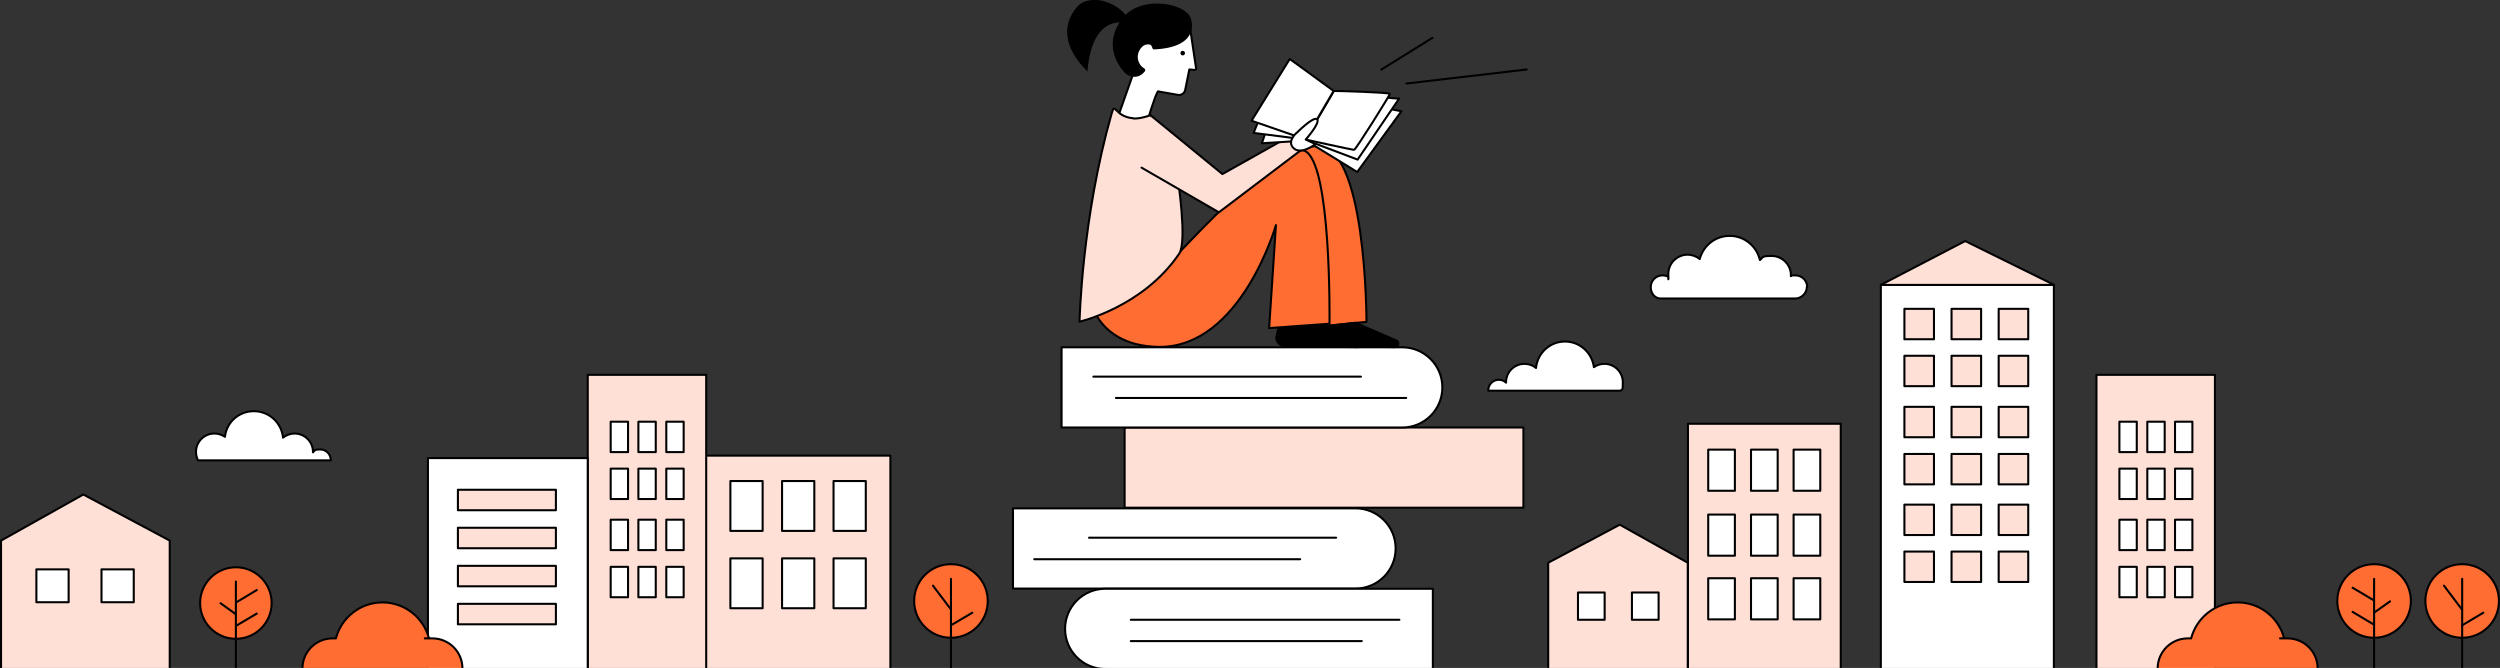<?xml version="1.0" encoding="UTF-8"?> <svg xmlns="http://www.w3.org/2000/svg" id="Calque_1" version="1.1" viewBox="0 0 1209.3 323.1"><rect x="0" y="0" width="1209.3" height="323.1" fill="#333333" stroke="none"/><defs><style> .st0 { fill: #fff; } .st0, .st1, .st2, .st3, .st4 { stroke: #000; stroke-linecap: round; stroke-linejoin: round; } .st1 { fill: none; } .st3 { fill: #ff6d33; } .st4 { fill: #ffe0d6; } </style></defs><polygon class="st4" points="82.1 323.7 .5 323.7 .5 261.5 40.3 239.2 82.1 261.5 82.1 323.7"></polygon><g><rect class="st0" x="17.6" y="275.4" width="15.6" height="15.9"></rect><rect class="st0" x="49.1" y="275.4" width="15.6" height="15.9"></rect></g><rect class="st4" x="341.4" y="220.4" width="89.3" height="103.4"></rect><g><rect class="st0" x="353.3" y="232.7" width="15.6" height="24.1"></rect><rect class="st0" x="378.3" y="232.7" width="15.6" height="24.1"></rect><rect class="st0" x="403.2" y="232.7" width="15.6" height="24.1"></rect></g><g><rect class="st0" x="353.3" y="270.1" width="15.6" height="24.1"></rect><rect class="st0" x="378.3" y="270.1" width="15.6" height="24.1"></rect><rect class="st0" x="403.2" y="270.1" width="15.6" height="24.1"></rect></g><rect class="st4" x="284.3" y="181.3" width="57.3" height="142.5"></rect><g><circle class="st3" cx="1148.4" cy="290.7" r="17.8"></circle><line class="st1" x1="1148.4" y1="323.5" x2="1148.4" y2="280"></line><line class="st1" x1="1156.1" y1="290.9" x2="1148.6" y2="296.2"></line><line class="st1" x1="1138" y1="296" x2="1148.1" y2="302"></line><line class="st1" x1="1138" y1="284.3" x2="1148.1" y2="290.3"></line></g><path class="st0" d="M160,222.7c0,0,0-.2,0-.2,0-2.8-2.3-5.1-5.1-5.1s-2.6.5-3.5,1.4c0,0,0-.2,0-.2,0-4.9-4-8.9-8.9-8.9-2.1,0-4.1.8-5.6,2-.7-7.2-6.7-12.8-14.1-12.8s-13.2,5.4-14,12.4c-1.4-1-3.2-1.6-5.1-1.6-4.9,0-8.9,4-8.9,8.9,0,1.5.4,2.9,1,4.1h64.2Z"></path><g><g><g><rect class="st0" x="295.4" y="204" width="8.4" height="14.7"></rect><rect class="st0" x="308.8" y="204" width="8.4" height="14.7"></rect><rect class="st0" x="322.3" y="204" width="8.4" height="14.7"></rect></g><g><rect class="st0" x="295.4" y="226.7" width="8.4" height="14.7"></rect><rect class="st0" x="308.8" y="226.7" width="8.4" height="14.7"></rect><rect class="st0" x="322.3" y="226.7" width="8.4" height="14.7"></rect></g></g><g><g><rect class="st0" x="295.4" y="251.4" width="8.4" height="14.7"></rect><rect class="st0" x="308.8" y="251.4" width="8.4" height="14.7"></rect><rect class="st0" x="322.3" y="251.4" width="8.4" height="14.7"></rect></g><g><rect class="st0" x="295.4" y="274.2" width="8.4" height="14.7"></rect><rect class="st0" x="308.8" y="274.2" width="8.4" height="14.7"></rect><rect class="st0" x="322.3" y="274.2" width="8.4" height="14.7"></rect></g></g></g><g><rect class="st4" x="1014.1" y="181.3" width="57.3" height="142.5"></rect><g><g><g><rect class="st0" x="1025.2" y="204" width="8.4" height="14.7"></rect><rect class="st0" x="1038.7" y="204" width="8.4" height="14.7"></rect><rect class="st0" x="1052.1" y="204" width="8.4" height="14.7"></rect></g><g><rect class="st0" x="1025.2" y="226.7" width="8.4" height="14.7"></rect><rect class="st0" x="1038.7" y="226.7" width="8.4" height="14.7"></rect><rect class="st0" x="1052.1" y="226.7" width="8.4" height="14.7"></rect></g></g><g><g><rect class="st0" x="1025.2" y="251.4" width="8.4" height="14.7"></rect><rect class="st0" x="1038.7" y="251.4" width="8.4" height="14.7"></rect><rect class="st0" x="1052.1" y="251.4" width="8.4" height="14.7"></rect></g><g><rect class="st0" x="1025.2" y="274.2" width="8.4" height="14.7"></rect><rect class="st0" x="1038.7" y="274.2" width="8.4" height="14.7"></rect><rect class="st0" x="1052.1" y="274.2" width="8.4" height="14.7"></rect></g></g></g></g><g><rect class="st0" x="207" y="221.6" width="77.3" height="102.1"></rect><rect class="st4" x="221.5" y="236.9" width="47.4" height="9.9"></rect><rect class="st4" x="221.5" y="255.3" width="47.4" height="9.9"></rect><rect class="st4" x="221.5" y="273.7" width="47.4" height="9.9"></rect><rect class="st4" x="221.5" y="292.1" width="47.4" height="9.9"></rect></g><g><rect class="st0" x="909.8" y="137.8" width="83.7" height="186"></rect><g><g><g><rect class="st4" x="921.2" y="149.4" width="14.3" height="14.7"></rect><rect class="st4" x="944" y="149.4" width="14.3" height="14.7"></rect><rect class="st4" x="966.8" y="149.4" width="14.3" height="14.7"></rect></g><g><rect class="st4" x="921.2" y="172.1" width="14.3" height="14.7"></rect><rect class="st4" x="944" y="172.1" width="14.3" height="14.7"></rect><rect class="st4" x="966.8" y="172.1" width="14.3" height="14.7"></rect></g></g><g><g><rect class="st4" x="921.2" y="196.8" width="14.3" height="14.7"></rect><rect class="st4" x="944" y="196.8" width="14.3" height="14.7"></rect><rect class="st4" x="966.8" y="196.8" width="14.3" height="14.7"></rect></g><g><rect class="st4" x="921.2" y="219.6" width="14.3" height="14.7"></rect><rect class="st4" x="944" y="219.6" width="14.3" height="14.7"></rect><rect class="st4" x="966.8" y="219.6" width="14.3" height="14.7"></rect></g></g></g><g><g><rect class="st4" x="921.2" y="244.1" width="14.3" height="14.7"></rect><rect class="st4" x="944" y="244.1" width="14.3" height="14.7"></rect><rect class="st4" x="966.8" y="244.1" width="14.3" height="14.7"></rect></g><g><rect class="st4" x="921.2" y="266.8" width="14.3" height="14.7"></rect><rect class="st4" x="944" y="266.8" width="14.3" height="14.7"></rect><rect class="st4" x="966.8" y="266.8" width="14.3" height="14.7"></rect></g></g><polygon class="st4" points="909.8 137.8 950.6 116.6 993.6 137.8 909.8 137.8"></polygon></g><g><circle class="st3" cx="460" cy="290.7" r="17.8"></circle><line class="st1" x1="460" y1="323.5" x2="460" y2="280"></line><line class="st1" x1="451.3" y1="283.3" x2="459.9" y2="294.7"></line><line class="st1" x1="470.3" y1="296.4" x2="460.1" y2="302.4"></line></g><g><circle class="st3" cx="1191" cy="290.7" r="17.8"></circle><line class="st1" x1="1191" y1="323.5" x2="1191" y2="280"></line><line class="st1" x1="1182.2" y1="283.3" x2="1190.8" y2="294.7"></line><line class="st1" x1="1201.2" y1="296.4" x2="1191.1" y2="302.4"></line></g><path class="st0" d="M874.2,138.9c0-3.1-2.5-5.7-5.7-5.7s-1.5.2-2.2.4c0-.2,0-.3,0-.5,0-5.1-4.2-9.3-9.3-9.3s-4.1.7-5.7,2c-1.5-6.7-7.5-11.7-14.6-11.7s-12.8,4.8-14.5,11.2c-1.6-1.3-3.7-2.1-5.9-2.1-5.1,0-9.3,4.2-9.3,9.3s0,1,.1,1.5c-.8-.5-1.8-.8-2.9-.8-3.1,0-5.7,2.5-5.7,5.7s2.2,5.5,4.7,5.5c19.8,0,65.2,0,65.2,0,3,0,5.6-2.6,5.6-5.5Z"></path><path class="st0" d="M719.9,189c0,0,0-.2,0-.2,0-2.8,2.3-5.1,5.1-5.1,1.4,0,2.6.5,3.5,1.4,0,0,0-.2,0-.2,0-4.9,4-8.9,8.9-8.9,2.1,0,4.1.7,5.6,2,.7-7.2,6.7-12.8,14-12.8,7.2,0,13.1,5.4,14,12.4,1.4-1,3.2-1.6,5.1-1.6,4.9,0,8.9,4,8.9,8.9s-.4,2.9-1,4.1h-63.9Z"></path><path class="st3" d="M1121.1,323.7c0-.1,0-.2,0-.3,0-8.1-6.5-14.6-14.6-14.6s-1,0-1.6,0c-2.6-10-11.7-17.4-22.5-17.4s-19.9,7.4-22.5,17.4c-.5,0-1.1,0-1.6,0-8.1,0-14.6,6.5-14.6,14.6s0,.2,0,.3h77.3Z"></path><circle class="st3" cx="114.1" cy="291.7" r="17.3"></circle><line class="st1" x1="114.1" y1="323.3" x2="114.1" y2="281.3"></line><line class="st1" x1="106.7" y1="291.8" x2="113.9" y2="297"></line><line class="st1" x1="124.2" y1="296.8" x2="114.4" y2="302.6"></line><line class="st1" x1="124.2" y1="285.4" x2="114.4" y2="291.3"></line><path class="st3" d="M223.7,323.7c0-.1,0-.2,0-.3,0-8.1-6.5-14.6-14.6-14.6s-1,0-1.6,0c-2.6-10-11.7-17.4-22.5-17.4s-19.9,7.4-22.5,17.4c-.5,0-1.1,0-1.6,0-8.1,0-14.6,6.5-14.6,14.6s0,.2,0,.3h77.3Z"></path><g><rect class="st4" x="816.4" y="205" width="73.9" height="118.6" transform="translate(1706.8 528.6) rotate(-180)"></rect><g><rect class="st0" x="867.5" y="248.8" width="12.9" height="19.9" transform="translate(1748 517.6) rotate(-180)"></rect><rect class="st0" x="846.9" y="248.8" width="12.9" height="19.9" transform="translate(1706.8 517.6) rotate(-180)"></rect><rect class="st0" x="826.3" y="248.8" width="12.9" height="19.9" transform="translate(1665.5 517.6) rotate(-180)"></rect></g><g><rect class="st0" x="867.5" y="217.4" width="12.9" height="19.9" transform="translate(1748 454.8) rotate(-180)"></rect><rect class="st0" x="846.9" y="217.4" width="12.9" height="19.9" transform="translate(1706.8 454.8) rotate(-180)"></rect><rect class="st0" x="826.3" y="217.4" width="12.9" height="19.9" transform="translate(1665.5 454.8) rotate(-180)"></rect></g><g><rect class="st0" x="867.5" y="279.6" width="12.9" height="19.9" transform="translate(1748 579.2) rotate(-180)"></rect><rect class="st0" x="846.9" y="279.6" width="12.9" height="19.9" transform="translate(1706.8 579.2) rotate(-180)"></rect><rect class="st0" x="826.3" y="279.6" width="12.9" height="19.9" transform="translate(1665.5 579.2) rotate(-180)"></rect></g><polygon class="st4" points="748.9 323.7 816.4 323.7 816.4 272.2 783.5 253.8 748.9 272.2 748.9 323.7"></polygon><g><rect class="st0" x="789.3" y="286.7" width="12.9" height="13.2" transform="translate(1591.6 586.5) rotate(-180)"></rect><rect class="st0" x="763.2" y="286.7" width="12.9" height="13.2" transform="translate(1539.4 586.5) rotate(-180)"></rect></g></g><g><rect class="st4" x="544" y="206.8" width="192.9" height="38.8"></rect><path class="st0" d="M678.3,206.8h-164.8v-38.8h164.8c10.7,0,19.4,8.7,19.4,19.4s-8.7,19.4-19.4,19.4Z"></path><line class="st1" x1="658.3" y1="182.2" x2="528.9" y2="182.2"></line><line class="st1" x1="680.2" y1="192.5" x2="539.8" y2="192.5"></line><path class="st0" d="M655.7,284.7h-165.7v-38.8h165.7c10.7,0,19.4,8.7,19.4,19.4,0,10.7-8.7,19.4-19.4,19.4Z"></path><line class="st1" x1="646.3" y1="260.1" x2="526.8" y2="260.1"></line><line class="st1" x1="628.9" y1="270.5" x2="500.3" y2="270.5"></line><path class="st0" d="M534.6,284.8h158.5v38.8h-158.5c-10.7,0-19.4-8.7-19.4-19.4,0-10.7,8.7-19.4,19.4-19.4Z"></path><line class="st1" x1="676.9" y1="299.8" x2="547" y2="299.8"></line><line class="st1" x1="658.7" y1="310.1" x2="547" y2="310.1"></line><path class="st1" d="M631.4,162.2"></path><g><path class="st3" d="M635.9,70.7c25.2-3.5,25.1,85,25.1,85l-24.9,2.4-7-53.7s-11.2-31.2,6.7-33.7Z"></path><path class="st2" d="M640.2,156.5l17.4,8.3c1.5.8.9,3.1-.8,3.1l-34.8-.4c-2.5,0-4.9-2-4.6-4.5.2-1.3,1.2-4.6,1.2-4.6"></path><path class="st2" d="M655.8,156.2l19.8,8.6c1.5.8.9,3.1-.8,3.1l-34.8-.4c-2.5,0-4.9-2-4.6-4.5.2-1.3,1.2-4.6,1.2-4.6l19.2-2.3Z"></path><line class="st1" x1="668.1" y1="33.7" x2="692.9" y2="18.3"></line><line class="st1" x1="680.3" y1="40.4" x2="738.5" y2="33.6"></line><path class="st3" d="M525.9,138.8s1.2,28.5,34.6,29c39.7.5,56.7-58.9,56.7-58.9l-3.3,49.8,29.2-2.1s1.1-78.8-12.2-83.7c-13.4-4.8-76,66.2-76,66.2l-28.9-.4Z"></path><path class="st0" d="M538.9,62c5.6,3.7,1.9,22.3,7.8,25.7,2.2-6.1,10.1-38,13.4-43.5l9.7,1.7c1.6.3,3.2-.8,3.5-2.4.9-4.4,1.1-5.6,2-9.9,1.5,0,3.2.7,3.3-.4l-3.5-23.4-15.2,3.5-12.7,9-2.9,8.1,3.8,5.4-9.2,26.1Z"></path><circle cx="572.1" cy="25.7" r="1.1"></circle><path class="st4" d="M548.1,57.2c-9.3-.8-8.6-8.6-10.4-2.2-14.5,50.9-15.5,100.6-15.5,100.6,0,0,30.7-7,48.2-32.9,4-5.9-.7-36.5-.7-36.5l-13.1-30.5s-5,1.9-8.5,1.6Z"></path><polyline class="st4" points="552.2 81.1 589.6 102.7 630.4 71.8 638.3 57.8 591.3 84.2 556.6 55.8"></polyline><g><polyline class="st0" points="631.9 68.1 656.5 83.2 677.9 53.8 673.7 53"></polyline><polyline class="st0" points="611.8 65.1 610.4 69.3 631.5 68"></polyline><polyline class="st0" points="608.3 59.6 606.4 64.3 631.4 67.5"></polyline><path class="st0" d="M632.3,68l24.4,9.2,17.7-26,2.4-3.5s-4.1-.2-5-.4"></path><path class="st0" d="M645.1,44c.7-.1,27.2.7,27.2,1.4,0,.7-16.6,27.2-17.3,27.1-.7,0-23.5-5-23.5-5l13.7-23.4Z"></path><path class="st0" d="M623.9,28.6c.6.3,21.2,15.4,21.2,15.4l-13.7,23.4-26-9,18.5-29.9Z"></path></g><path d="M547,11.7c-3.6-10.5-20.1-15.9-26.4-7.9-10.4,13,.2,25.6,5.4,30.8,2.5-30.7,21-22.9,21-22.9Z"></path><path d="M542.1,9.8c8.7-12.3,29.2-8.5,33.2-2.3,2.2,3.4,4.2,15.5-17.1,16.4-1.2,0-.5-2.1-2.3-2.4-1.2-.2-2.7.3-3.5,1.2-3.6,3.8-1.9,8.7,1,10.3.7.4.8,1.3.2,1.7,0,0-3.1,4.5-8.6,1.3-1-.6-12.7-12.1-2.8-26.1Z"></path><path class="st0" d="M627,64.5s8.4-8.5,10.1-6.8-5.5,9.8-5.5,9.8l4.7,2.2s-7.5,5.9-11,1.5c-2.5-3.1,1.7-6.8,1.7-6.8Z"></path></g></g></svg> 
